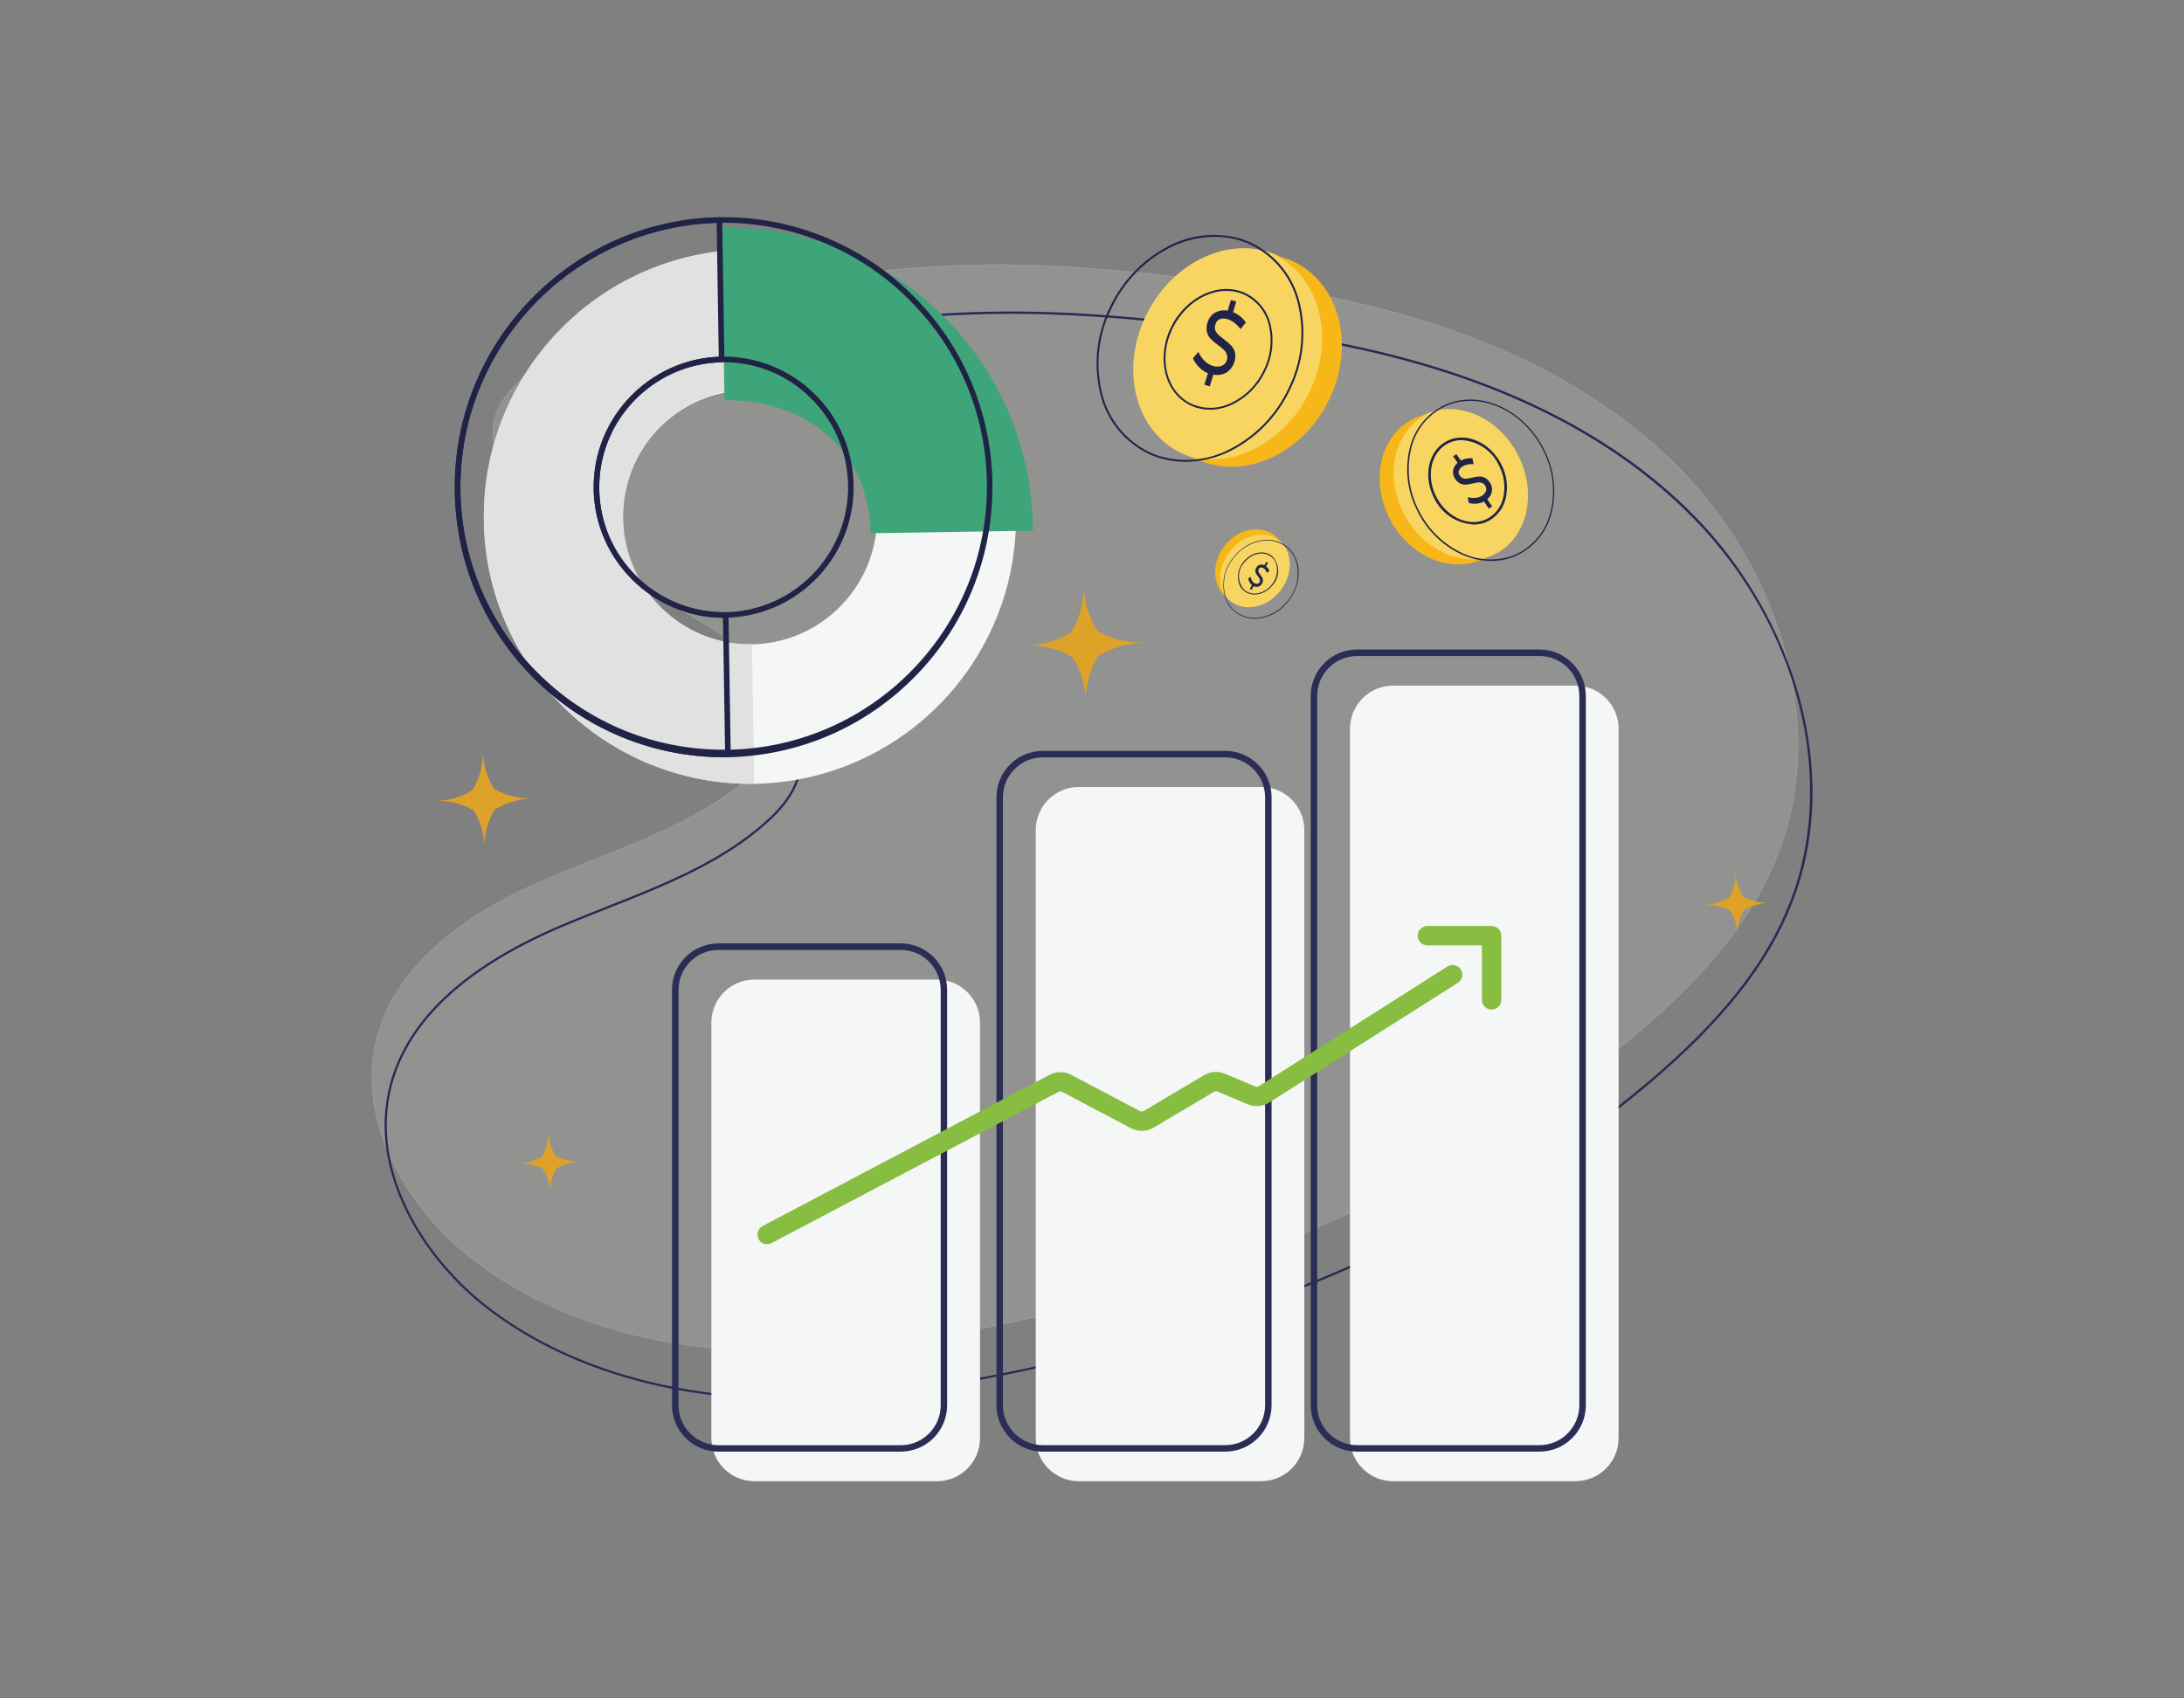 <?xml version="1.0" encoding="UTF-8"?>
<svg id="Layer_1" data-name="Layer 1" xmlns="http://www.w3.org/2000/svg" viewBox="0 0 360 280">
  <rect x="0" y="0" width="360" height="280" fill="#808080" stroke="none"/>
  <defs>
    <style>
      .cls-1 {
        fill: none;
      }

      .cls-2 {
        fill: #f7b718;
      }

      .cls-3 {
        fill: #f8d560;
      }

      .cls-4 {
        fill: #f5f6f6;
      }

      .cls-5 {
        fill: #fff;
      }

      .cls-6 {
        fill: #dededc;
      }

      .cls-7 {
        fill: #dda227;
      }

      .cls-8 {
        fill: #e0e1e0;
      }

      .cls-9 {
        fill: #212447;
      }

      .cls-10 {
        fill: #202346;
      }

      .cls-11 {
        fill: #3ea57a;
      }

      .cls-12 {
        fill: #87bd40;
      }

      .cls-13 {
        fill: #2b2d56;
      }

      .cls-14 {
        fill: #262a53;
      }

      .cls-15 {
        isolation: isolate;
        opacity: .19;
      }
    </style>
  </defs>
  <g>
    <g id="Grupo_83451" data-name="Grupo 83451">
      <g class="cls-15">
        <path id="Caminho_45545" data-name="Caminho 45545" class="cls-6" d="M215.54,48.3c22.69,4.09,45.37,12.68,61.5,29.15,16.13,16.47,24.35,41.96,15.97,63.44-4.65,11.92-13.76,21.55-23.54,29.81-30.27,25.56-68.37,40.56-107.24,48.19-14.26,2.8-28.82,4.67-43.3,3.47-14.48-1.2-28.95-5.62-40.51-14.4-11.4-8.66-19.9-23.25-16.18-37.07,3.38-12.55,15.5-20.62,27.42-25.78,11.92-5.16,24.93-8.82,34.57-17.54,2.8-2.53,5.38-5.79,5.41-9.57,.03-4.35-3.31-7.96-6.76-10.63-12.15-9.41-28.43-13.76-37.69-26.02-2.84-3.77-4.91-8.71-3.36-13.16,.91-2.6,2.92-4.65,5.04-6.41,12.55-10.4,32.57-13.52,48.7-15.9,28.99-4.29,49.2-1.76,79.94,2.64"/>
        <path class="cls-5" d="M128.16,222.84c-3.17,0-6.23-.13-9.25-.38-15.83-1.31-29.86-6.29-40.56-14.42-5.91-4.49-10.81-10.4-13.79-16.63-3.33-6.97-4.17-14.07-2.43-20.54,2.82-10.48,12.06-19.17,27.48-25.84,2.76-1.2,5.63-2.33,8.41-3.43,9.21-3.64,18.74-7.41,26.13-14.1,3.6-3.25,5.36-6.36,5.38-9.49,.03-3.53-2.23-7.08-6.72-10.55-4.66-3.61-10.01-6.52-15.18-9.33-8.27-4.49-16.81-9.14-22.53-16.71-2.04-2.7-5.2-8.02-3.37-13.25,.98-2.8,3.22-4.92,5.07-6.45,12.79-10.61,33.57-13.68,48.75-15.92,28.76-4.26,49.13-1.77,79.97,2.64l-.03,.19c-30.83-4.4-51.18-6.89-79.92-2.64-15.15,2.24-35.9,5.31-48.65,15.88-1.83,1.52-4.05,3.62-5.01,6.37-1.31,3.76-.09,8.52,3.34,13.07,5.69,7.54,14.22,12.17,22.47,16.65,5.18,2.82,10.54,5.73,15.21,9.35,4.53,3.51,6.82,7.12,6.79,10.7-.02,3.19-1.81,6.34-5.44,9.64-7.41,6.71-16.96,10.48-26.19,14.13-2.77,1.1-5.64,2.23-8.41,3.43-15.36,6.65-24.57,15.3-27.37,25.72-3.81,14.17,5.36,28.78,16.14,36.96,10.67,8.11,24.67,13.08,40.47,14.38,12.47,1.03,25.81-.04,43.28-3.47,43.35-8.51,79.42-24.72,107.2-48.17,12.11-10.22,19.58-19.68,23.52-29.77,7.85-20.13,1.44-45.58-15.95-63.34-14.24-14.54-34.91-24.34-61.45-29.12l.03-.19c26.57,4.79,47.28,14.61,61.55,29.18,8.1,8.27,14.21,18.88,17.2,29.89,3.2,11.78,2.79,23.42-1.21,33.66-3.95,10.13-11.44,19.61-23.57,29.85-14.44,12.19-31.4,22.56-50.42,30.83-17.29,7.52-36.43,13.37-56.87,17.38-13.26,2.6-24.15,3.85-34.08,3.85Z"/>
      </g>
      <path class="cls-14" d="M130.39,230.77c-3.17,0-6.23-.13-9.25-.38-15.85-1.31-29.89-6.3-40.61-14.44-10.86-8.25-20.09-22.96-16.24-37.26,2.83-10.51,12.09-19.22,27.53-25.9,2.76-1.2,5.64-2.33,8.41-3.43,9.21-3.64,18.73-7.4,26.11-14.08,3.58-3.24,5.33-6.32,5.35-9.43,.03-3.5-2.22-7.02-6.68-10.48-4.65-3.61-10-6.51-15.17-9.32-8.27-4.5-16.83-9.15-22.56-16.73-2.05-2.72-5.22-8.07-3.38-13.33,.98-2.81,3.24-4.95,5.1-6.49,12.82-10.63,33.61-13.7,48.79-15.94,28.77-4.26,49.14-1.77,80,2.64v.03s.04-.26,.04-.26c26.59,4.79,47.31,14.62,61.59,29.2,8.11,8.28,14.23,18.91,17.22,29.92,3.21,11.8,2.79,23.46-1.21,33.71-3.95,10.14-11.45,19.63-23.59,29.88-27.82,23.48-63.93,39.71-107.33,48.23-13.27,2.6-24.16,3.85-34.1,3.85ZM166.66,51.73c-9.11,0-18.42,.66-28.84,2.2-15.14,2.24-35.87,5.3-48.61,15.86-1.82,1.51-4.04,3.6-4.99,6.33-1.3,3.73-.09,8.47,3.33,12.99,5.68,7.52,14.2,12.15,22.44,16.63,5.18,2.82,10.54,5.73,15.22,9.35,4.56,3.53,6.85,7.16,6.83,10.77-.02,3.21-1.81,6.39-5.47,9.7-7.43,6.72-16.98,10.5-26.22,14.15-2.77,1.1-5.64,2.23-8.4,3.42-15.33,6.64-24.52,15.27-27.32,25.66-3.8,14.13,5.35,28.7,16.11,36.88,10.66,8.1,24.64,13.06,40.42,14.37,12.45,1.03,25.79-.04,43.25-3.47,43.34-8.51,79.39-24.71,107.16-48.15,12.1-10.21,19.56-19.66,23.49-29.74,7.84-20.1,1.43-45.52-15.94-63.25-14.23-14.53-34.88-24.32-61.4-29.1l-.03,.23c-19.65-2.81-35.04-4.83-51.05-4.83Z"/>
    </g>
    <g>
      <path id="Caminho_99341" data-name="Caminho 99341" class="cls-3" d="M202.67,90.5c-2.13,2.57-2.25,6.09-.37,8.12,.07,.07,.14,.14,.21,.21s.11,.11,.17,.16c2.28,1.95,5.96,1.3,8.23-1.43,2.09-2.52,2.25-5.93,.49-7.98-.13-.15-.26-.28-.41-.42l-.09-.08c-2.28-1.95-5.97-1.31-8.24,1.43"/>
      <path id="Caminho_99342" data-name="Caminho 99342" class="cls-2" d="M201.99,89.84c-2.13,2.58-2.25,6.1-.35,8.12l.17,.18,.68,.7c-1.89-2.03-1.77-5.54,.37-8.12,2.27-2.74,5.96-3.37,8.23-1.44l.09,.08-.66-.68v-.02c-.09-.09-.19-.18-.29-.27-2.3-1.95-5.98-1.3-8.25,1.44"/>
      <path id="Caminho_99343" data-name="Caminho 99343" class="cls-9" d="M204.32,96.45c-.51-1.33-.24-2.83,.71-3.9,.59-.73,1.42-1.24,2.34-1.42,.83-.18,1.7,.04,2.35,.58,1.29,1.35,1.29,3.49-.01,4.83-.59,.73-1.42,1.24-2.34,1.42-.83,.18-1.7-.04-2.35-.58-.3-.26-.54-.58-.7-.93m5.94-3.74c-.15-.34-.37-.64-.65-.87-.62-.51-1.43-.71-2.21-.54-.89,.18-1.68,.66-2.24,1.37-1.24,1.28-1.26,3.31-.03,4.6,.62,.51,1.43,.71,2.21,.54,.89-.18,1.68-.66,2.24-1.37,.91-1.02,1.17-2.45,.69-3.73"/>
      <path id="Caminho_99344" data-name="Caminho 99344" class="cls-9" d="M207.41,94.1c.01,.11,.05,.21,.1,.3,.06,.09,.14,.21,.25,.36,.12,.15,.22,.31,.31,.47,.07,.14,.11,.29,.11,.45,0,.2-.06,.39-.17,.56-.13,.23-.34,.4-.59,.47-.26,.07-.53,.04-.76-.08l-.38,.61-.28-.17,.37-.61c-.17-.13-.3-.29-.4-.48-.11-.19-.18-.4-.22-.62l.4-.28c.03,.22,.1,.43,.21,.62,.09,.17,.22,.31,.38,.41,.15,.11,.33,.15,.51,.14,.15-.02,.28-.11,.36-.24,.06-.1,.09-.21,.08-.33,0-.11-.04-.21-.1-.31-.08-.12-.16-.25-.25-.36-.12-.15-.22-.3-.31-.46-.07-.14-.11-.29-.11-.45,0-.2,.07-.39,.18-.55,.12-.22,.33-.38,.57-.45,.25-.06,.5-.03,.73,.08l.33-.56,.28,.17-.33,.56c.13,.1,.25,.22,.34,.36,.09,.13,.17,.27,.22,.43l-.4,.3c-.06-.16-.15-.32-.25-.46-.09-.12-.19-.22-.31-.3-.13-.09-.28-.14-.44-.13-.13,.01-.25,.09-.32,.21-.08,.1-.12,.22-.11,.35"/>
      <path id="Caminho_99345" data-name="Caminho 99345" class="cls-9" d="M202.13,98.98c-.96-2.47-.45-5.28,1.32-7.26,1.1-1.37,2.66-2.31,4.39-2.64,1.56-.31,3.19,.1,4.41,1.12l.1,.09c.15,.14,.3,.29,.43,.45,1.9,2.22,1.68,5.88-.51,8.52-1.1,1.37-2.66,2.31-4.39,2.64-1.56,.32-3.18-.09-4.41-1.11-.06-.05-.1-.09-.19-.16s-.16-.15-.23-.23c-.39-.42-.7-.89-.93-1.41m11.33-6.96c-.2-.44-.46-.85-.77-1.22-.13-.15-.28-.3-.43-.43l-.1-.09c-1.2-1-2.79-1.4-4.32-1.1-1.7,.33-3.23,1.25-4.32,2.6-1.74,1.95-2.24,4.7-1.3,7.14,.23,.51,.53,.97,.91,1.38,.07,.07,.14,.14,.22,.22,.06,.06,.12,.11,.18,.16,1.2,1,2.79,1.4,4.32,1.09,1.7-.33,3.23-1.25,4.32-2.6,1.73-1.96,2.23-4.72,1.29-7.15"/>
      <path id="Caminho_99346" data-name="Caminho 99346" class="cls-3" d="M216.57,64.98c-4.15,8.44-13.03,12.8-20.42,10.3-.26-.09-.52-.19-.79-.3s-.4-.17-.6-.26c-7.63-3.61-10.23-13.81-5.81-22.8,4.06-8.28,12.64-12.61,19.93-10.45,.52,.16,1.03,.35,1.53,.56l.32,.15c7.64,3.61,10.24,13.81,5.82,22.8"/>
      <path id="Caminho_99347" data-name="Caminho 99347" class="cls-2" d="M219.05,65.97c-4.16,8.46-13.06,12.82-20.46,10.26l-.66-.24-2.57-.93c7.39,2.5,16.27-1.86,20.42-10.3,4.42-8.99,1.81-19.18-5.8-22.8l-.32-.15,2.5,.9,.04-.02c.34,.13,.68,.27,1.02,.44,7.65,3.66,10.23,13.86,5.83,22.85"/>
      <path id="Caminho_99348" data-name="Caminho 99348" class="cls-9" d="M199.42,67.54c-1.1,0-2.19-.24-3.18-.71-4.28-2.02-5.71-7.81-3.21-12.91,2.51-5.1,8.03-7.6,12.3-5.58,2.12,1.04,3.65,3,4.15,5.32,.58,2.57,.25,5.25-.95,7.6-1.14,2.39-3.08,4.32-5.47,5.46-1.14,.53-2.39,.82-3.65,.83m-6.1-13.48c-2.43,4.94-1.06,10.54,3.06,12.49,2.09,.94,4.5,.89,6.56-.12,2.33-1.1,4.21-2.98,5.32-5.31,1.17-2.28,1.49-4.89,.93-7.39-.48-2.22-1.94-4.1-3.98-5.11-4.12-1.95-9.44,.49-11.87,5.43"/>
      <path id="Caminho_99349" data-name="Caminho 99349" class="cls-9" d="M200.31,54.42c.11,.28,.27,.52,.48,.73,.22,.2,.52,.45,.94,.77,.42,.31,.82,.66,1.2,1.03,.3,.32,.52,.71,.63,1.13,.26,1.29-.29,2.6-1.38,3.33-.66,.37-1.43,.5-2.17,.35l-.6,1.93-.89-.25,.59-1.91c-.55-.22-1.04-.55-1.45-.98-.43-.43-.78-.93-1.03-1.49l.91-1.05c.24,.56,.58,1.07,1.02,1.49,.38,.38,.84,.66,1.35,.82,.48,.17,1.01,.17,1.49-.01,.4-.16,.71-.51,.82-.93,.11-.31,.11-.65,0-.96-.1-.29-.27-.55-.5-.75-.3-.28-.62-.54-.95-.78-.42-.3-.82-.64-1.19-1-.3-.32-.52-.71-.63-1.13-.12-.53-.09-1.09,.1-1.6,.19-.68,.63-1.27,1.25-1.62,.63-.35,1.36-.46,2.07-.32l.52-1.75,.89,.25-.52,1.75c.43,.17,.84,.41,1.2,.71,.35,.28,.65,.61,.91,.98l-.88,1.1c-.29-.39-.63-.74-1.02-1.04-.32-.25-.69-.45-1.07-.58-.41-.16-.87-.17-1.29-.04-.36,.13-.63,.43-.73,.8-.15,.32-.17,.68-.06,1.02"/>
      <path id="Caminho_99350" data-name="Caminho 99350" class="cls-9" d="M195.37,76.14c-1.57,0-3.14-.25-4.63-.75-.27-.09-.53-.2-.84-.32s-.44-.19-.64-.29c-4.03-1.97-6.95-5.66-7.94-10.03-1.14-4.82-.53-9.89,1.72-14.31,2-4.16,5.27-7.57,9.34-9.74,3.65-2,7.94-2.5,11.95-1.4,.56,.17,1.11,.37,1.64,.6l.35,.16c4.04,1.97,6.96,5.66,7.96,10.04,1.14,4.82,.53,9.89-1.72,14.31-2.04,4.24-5.41,7.71-9.59,9.87-2.35,1.2-4.95,1.84-7.59,1.87m4.83-37.11c-2.68,.03-5.31,.69-7.68,1.95-4.01,2.14-7.23,5.51-9.2,9.6-2.22,4.35-2.83,9.34-1.7,14.09,.97,4.28,3.83,7.9,7.77,9.82,.2,.1,.33,.16,.62,.28,.31,.12,.56,.23,.83,.32,3.97,1.26,8.29,.86,11.97-1.1,4.12-2.13,7.44-5.54,9.45-9.72,2.22-4.35,2.83-9.34,1.7-14.09-.97-4.29-3.83-7.9-7.78-9.83l-.34-.16c-.52-.22-1.05-.42-1.6-.59-1.31-.38-2.67-.58-4.03-.57"/>
      <path id="Caminho_99351" data-name="Caminho 99351" class="cls-3" d="M230.7,84.55c2.95,6,9.26,9.1,14.52,7.32,.19-.06,.37-.14,.56-.21s.28-.12,.43-.19c5.43-2.57,7.27-9.82,4.13-16.21-2.88-5.89-8.99-8.96-14.17-7.43-.37,.11-.73,.25-1.09,.4l-.23,.11c-5.43,2.57-7.28,9.82-4.14,16.21"/>
      <path id="Caminho_99352" data-name="Caminho 99352" class="cls-2" d="M228.93,85.25c2.96,6.01,9.29,9.11,14.55,7.29l.47-.17,1.83-.66c-5.25,1.78-11.57-1.32-14.52-7.32-3.14-6.39-1.28-13.64,4.12-16.21l.23-.11-1.78,.64h-.03c-.24,.08-.48,.18-.72,.3-5.44,2.6-7.27,9.86-4.14,16.24"/>
      <path id="Caminho_99353" data-name="Caminho 99353" class="cls-9" d="M242.9,86.47c-2.87-.16-5.41-1.9-6.59-4.52-1.81-3.67-.76-7.85,2.33-9.31s7.08,.34,8.88,4.01c.86,1.69,1.1,3.62,.68,5.47-.36,1.67-1.47,3.09-3.01,3.85-.72,.34-1.5,.51-2.3,.51m-1.96-13.92c-.73,0-1.45,.16-2.11,.47-2.88,1.36-3.83,5.29-2.13,8.75,1.7,3.46,5.43,5.18,8.31,3.82,1.42-.7,2.45-2.01,2.78-3.57,.4-1.75,.17-3.59-.65-5.19-1.1-2.47-3.49-4.12-6.19-4.28"/>
      <path id="Caminho_99354" data-name="Caminho 99354" class="cls-9" d="M241.16,78.84c.2,.07,.42,.09,.63,.07,.21-.03,.49-.08,.85-.16,.37-.09,.74-.15,1.12-.19,.31-.02,.63,.04,.92,.16,.36,.17,.66,.44,.87,.78,.31,.42,.45,.95,.38,1.47-.09,.52-.36,1-.78,1.33l.81,1.19-.54,.37-.81-1.18c-.37,.2-.78,.32-1.2,.35-.44,.04-.88,0-1.3-.11l-.18-.96c.42,.12,.86,.17,1.3,.12,.38-.03,.74-.15,1.06-.36,.31-.18,.55-.47,.66-.81,.09-.29,.03-.61-.15-.86-.12-.2-.31-.35-.53-.44-.21-.07-.43-.1-.65-.07-.29,.04-.58,.09-.87,.17-.36,.09-.73,.16-1.1,.19-.32,.02-.63-.04-.92-.17-.35-.17-.65-.44-.86-.77-.3-.4-.43-.91-.35-1.4,.09-.5,.36-.95,.75-1.26l-.75-1.06,.54-.37,.75,1.06c.29-.16,.61-.27,.93-.33,.32-.06,.64-.08,.96-.06l.22,.97c-.35-.02-.7,0-1.04,.08-.29,.06-.56,.17-.81,.32-.27,.15-.49,.39-.6,.68-.09,.25-.04,.54,.12,.75,.12,.22,.31,.4,.54,.49"/>
      <path id="Caminho_99355" data-name="Caminho 99355" class="cls-9" d="M245.78,92.48c-1.88-.02-3.72-.47-5.39-1.33-2.97-1.54-5.37-4-6.81-7.02-1.6-3.14-2.04-6.74-1.22-10.17,.71-3.11,2.79-5.74,5.66-7.13l.24-.11c.38-.16,.77-.31,1.17-.43,5.61-1.66,12.11,1.75,15.14,7.92,1.6,3.14,2.04,6.74,1.22,10.17-.7,3.11-2.78,5.73-5.64,7.13-.14,.07-.24,.12-.45,.2s-.41,.16-.6,.23c-1.06,.36-2.17,.54-3.29,.53m-3.44-26.39c-.97,0-1.93,.14-2.86,.41-.39,.12-.77,.26-1.14,.42l-.24,.11c-2.81,1.37-4.84,3.94-5.53,6.99-.8,3.38-.37,6.93,1.21,10.02,1.43,2.97,3.79,5.4,6.72,6.91,2.62,1.39,5.68,1.67,8.51,.78,.19-.06,.37-.14,.59-.22s.3-.13,.44-.2c2.81-1.37,4.84-3.94,5.53-6.99,.8-3.38,.37-6.93-1.21-10.02-2.47-5.05-7.3-8.21-12.01-8.21"/>
    </g>
    <g>
      <g>
        <path id="Caminho_53810" data-name="Caminho 53810" class="cls-4" d="M154.41,244.2h-30.04c-3.93,0-7.11-3.18-7.11-7.11h0v-68.49c0-3.93,3.18-7.11,7.11-7.11h30.06c3.93,0,7.11,3.18,7.11,7.11h0v68.49c0,3.93-3.18,7.11-7.11,7.11h0"/>
        <path id="Caminho_53811" data-name="Caminho 53811" class="cls-4" d="M259.69,244.2h-30.05c-3.93,0-7.11-3.18-7.11-7.11h0V120.14c0-3.93,3.19-7.11,7.11-7.11h30.05c3.93,0,7.11,3.19,7.11,7.11v116.94c0,3.93-3.18,7.11-7.11,7.11h0"/>
        <path id="Caminho_53812" data-name="Caminho 53812" class="cls-4" d="M207.89,244.2h-30.05c-3.93,0-7.11-3.18-7.11-7.11h0v-100.24c0-3.93,3.19-7.11,7.11-7.11h30.05c3.93,0,7.11,3.19,7.11,7.11h0v100.23c0,3.93-3.18,7.11-7.11,7.11h0"/>
        <path class="cls-13" d="M148.48,239.32h-30.06c-4.22,0-7.65-3.43-7.65-7.65v-68.49c0-4.22,3.43-7.65,7.65-7.65h30.05c4.22,0,7.65,3.43,7.65,7.65v68.49c0,4.22-3.43,7.65-7.65,7.65Zm-30.05-82.71c-3.63,0-6.58,2.95-6.58,6.58v68.49c0,3.63,2.95,6.58,6.58,6.58h30.05c3.63,0,6.58-2.95,6.58-6.58v-68.49c0-3.63-2.95-6.58-6.58-6.58h-30.05Z"/>
        <path class="cls-13" d="M253.75,239.32h-30.05c-4.22,0-7.65-3.43-7.65-7.65V114.73c0-4.22,3.43-7.65,7.65-7.65h30.05c4.22,0,7.65,3.43,7.65,7.65v116.94c0,4.22-3.43,7.65-7.65,7.65Zm-30.05-131.17c-3.63,0-6.58,2.95-6.58,6.58v116.94c0,3.63,2.95,6.58,6.58,6.58h30.05c3.63,0,6.58-2.95,6.58-6.58V114.73c0-3.63-2.95-6.58-6.58-6.58h-30.05Z"/>
        <path class="cls-13" d="M201.95,239.32h-30.05c-4.22,0-7.65-3.43-7.65-7.65v-100.23c0-4.22,3.43-7.65,7.65-7.65h30.05c4.22,0,7.65,3.43,7.65,7.65v100.23c0,4.22-3.43,7.65-7.65,7.65Zm-30.05-114.46c-3.63,0-6.58,2.95-6.58,6.58v100.23c0,3.63,2.95,6.58,6.58,6.58h30.05c3.63,0,6.58-2.95,6.58-6.58v-100.23c0-3.63-2.95-6.58-6.58-6.58h-30.05Z"/>
      </g>
      <g>
        <path class="cls-12" d="M126.45,205.13c-.57,0-1.13-.31-1.41-.85-.41-.78-.11-1.75,.67-2.16l47.28-24.92c1.12-.59,2.46-.59,3.58,0l11.33,5.98c.2,.1,.43,.1,.63-.02l9.94-5.9c1.04-.62,2.33-.71,3.45-.24l5,2.1c.19,.08,.42,.06,.59-.05l31.08-19.73c.74-.47,1.73-.25,2.2,.49,.47,.74,.25,1.73-.49,2.2l-31.08,19.73c-1.06,.67-2.39,.78-3.54,.3l-5-2.1c-.19-.08-.4-.06-.58,.04l-9.94,5.9c-1.14,.68-2.58,.71-3.75,.09l-11.33-5.98c-.19-.1-.41-.1-.6,0l-47.28,24.92c-.24,.12-.49,.18-.74,.18Z"/>
        <path class="cls-12" d="M245.87,166.44c-.88,0-1.6-.71-1.6-1.6v-8.98h-8.98c-.88,0-1.6-.71-1.6-1.6s.71-1.6,1.6-1.6h10.58c.88,0,1.6,.71,1.6,1.6v10.58c0,.88-.71,1.6-1.6,1.6Z"/>
      </g>
    </g>
    <g>
      <path id="Caminho_99334" data-name="Caminho 99334" class="cls-4" d="M79.76,85.87c-.28-24.22,19.13-44.08,43.35-44.36,24.22-.28,44.08,19.13,44.36,43.35,.28,24.14-19.01,43.97-43.16,44.36-24.26,.3-44.19-19.09-44.56-43.34m64.82-1.05c-.24-11.58-9.82-20.77-21.4-20.53-11.58,.24-20.77,9.82-20.53,21.4,.24,11.54,9.76,20.72,21.3,20.53,11.6-.22,20.83-9.8,20.63-21.4"/>
      <path id="Caminho_99335" data-name="Caminho 99335" class="cls-8" d="M79.76,85.87c-.42-24.26,18.88-44.28,43.15-44.76l.37,22.99c-11.63,.28-20.83,9.94-20.55,21.58,.28,11.49,9.72,20.64,21.22,20.55l.37,22.99c-24.26,.31-44.19-19.08-44.55-43.34"/>
      <path id="Caminho_99336" data-name="Caminho 99336" class="cls-11" d="M118.97,37.57c27.67-.66,50.63,21.23,51.29,48.89,0,.34,.01,.68,.01,1.02l-26.77,.43c-.22-13.59-10.56-22.14-24.08-21.92l-.45-28.42Z"/>
      <path id="Caminho_99337" data-name="Caminho 99337" class="cls-10" d="M119.27,124.66c-24.14-.09-43.76-19.49-44.12-43.63-.42-24.42,19.01-44.57,43.43-45.05,11.72-.22,23.04,4.29,31.4,12.5,17.57,17.08,17.98,45.16,.9,62.74-8.13,8.37-19.22,13.19-30.88,13.44h-.73m-43.55-43.63c.45,24.06,20.33,43.2,44.39,42.74,24.06-.45,43.2-20.33,42.74-44.39-.22-11.52-4.99-22.48-13.26-30.49-8.26-8.1-19.43-12.55-31-12.34-24.11,.47-43.28,20.37-42.87,44.47m43.56,20.65c-11.62-.04-21.07-9.39-21.24-21.01-.21-11.76,9.15-21.47,20.91-21.7,5.64-.11,11.09,2.06,15.12,6.02,8.46,8.22,8.65,21.75,.43,30.21-3.91,4.03-9.25,6.35-14.86,6.47h-.35m.02-42.13h-.34c-11.48,.23-20.6,9.73-20.37,21.21,.11,5.48,2.38,10.69,6.31,14.5,3.92,3.84,9.22,5.95,14.72,5.86,11.48-.24,20.59-9.75,20.34-21.23-.12-5.46-2.38-10.66-6.3-14.47-3.84-3.76-9-5.87-14.37-5.86"/>
      <path class="cls-10" d="M119.27,124.84h0c-11.72-.04-22.77-4.61-31.1-12.85-8.33-8.24-13.02-19.23-13.19-30.95-.42-24.46,19.14-44.75,43.6-45.23,11.7-.21,23.18,4.36,31.53,12.55,17.61,17.12,18.02,45.37,.9,62.99-8.21,8.45-19.22,13.24-31.01,13.49-.24,0-.49,0-.73,0Zm.1-88.69c-.26,0-.53,0-.79,0-24.27,.48-43.67,20.61-43.25,44.87,.35,23.87,20.07,43.37,43.94,43.46,.24,0,.48,0,.72,0,11.69-.25,22.61-5,30.76-13.39,16.98-17.48,16.58-45.51-.9-62.49-8.09-7.94-19.16-12.46-30.49-12.46Zm-.11,87.8c-11.37,0-22.11-4.33-30.32-12.23-8.42-8.11-13.17-19-13.39-30.69h0c-.41-24.15,18.89-44.18,43.04-44.65,11.55-.2,22.88,4.3,31.12,12.39,8.37,8.1,13.1,18.97,13.32,30.61,.45,24.12-18.8,44.11-42.91,44.56-.28,0-.57,0-.85,0Zm-43.37-42.93c.22,11.59,4.94,22.4,13.29,30.44,8.15,7.85,18.8,12.14,30.08,12.14,.28,0,.56,0,.84,0,23.92-.45,43.02-20.28,42.57-44.21-.22-11.55-4.91-22.33-13.21-30.37-8.17-8.02-19.43-12.49-30.87-12.29-23.95,.47-43.1,20.34-42.69,44.29h0Zm43.39,20.83h0c-11.64-.04-21.25-9.54-21.42-21.18-.21-11.83,9.25-21.64,21.08-21.88,5.67-.1,11.21,2.11,15.25,6.07,8.52,8.28,8.71,21.94,.44,30.46-3.97,4.08-9.29,6.4-14.99,6.52h-.36Zm.05-42.7c-.13,0-.26,0-.38,0-11.64,.23-20.94,9.88-20.74,21.52,.17,11.45,9.62,20.79,21.07,20.84h.35c5.6-.13,10.84-2.41,14.74-6.43,8.14-8.38,7.95-21.82-.43-29.96-3.88-3.81-9.18-5.97-14.61-5.97Zm-.07,42.13c-5.38,0-10.64-2.14-14.48-5.91-3.98-3.87-6.24-9.05-6.35-14.6-.12-5.6,1.95-10.91,5.83-14.95,3.88-4.04,9.1-6.33,14.69-6.45h.34s.01,0,.02,0c5.44,0,10.58,2.1,14.47,5.91,3.98,3.86,6.23,9.05,6.35,14.59,.25,11.56-8.96,21.16-20.52,21.41-.12,0-.24,0-.36,0Zm-.3-41.56c-5.5,.11-10.63,2.37-14.45,6.34-3.81,3.97-5.85,9.19-5.73,14.7,.11,5.46,2.33,10.56,6.25,14.36,3.86,3.79,9.17,5.9,14.59,5.81,11.36-.24,20.41-9.68,20.17-21.05-.12-5.45-2.34-10.55-6.25-14.35-3.79-3.72-8.79-5.78-14.09-5.81h-.5Z"/>
      <path id="Caminho_99339" data-name="Caminho 99339" class="cls-10" d="M119.27,124.66c-24.14-.09-43.76-19.49-44.12-43.63-.42-24.42,19.01-44.57,43.43-45.05,.07,0,.15,.03,.2,.08,.05,.05,.09,.13,.09,.2l.37,22.99c0,.16-.12,.28-.28,.29-11.48,.24-20.59,9.74-20.35,21.22,.11,5.47,2.38,10.67,6.3,14.48,3.92,3.84,9.22,5.95,14.71,5.86,.07,0,.15,.03,.2,.08,.05,.05,.09,.12,.09,.2l.37,22.99c0,.16-.12,.28-.28,.29h-.72m-43.55-43.64c.35,23.83,19.72,42.98,43.55,43.07h.43l-.36-22.42h-.06c-11.62-.04-21.07-9.39-21.24-21.01-.2-11.65,8.98-21.3,20.62-21.68l-.36-22.42c-23.99,.63-42.99,20.47-42.58,44.46"/>
      <path class="cls-10" d="M120,124.84c-.2,0-.39,0-.58,0h-.16c-11.72-.04-22.77-4.61-31.1-12.85-8.33-8.24-13.02-19.23-13.19-30.95-.42-24.46,19.14-44.75,43.6-45.23,.12,0,.24,.05,.32,.12,.09,.09,.14,.21,.15,.33l.37,23c0,.25-.2,.46-.45,.47-11.37,.24-20.42,9.68-20.18,21.04,.11,5.45,2.33,10.55,6.24,14.35,3.79,3.7,8.96,5.81,14.26,5.81,.11,0,.22,0,.33,0,.12,0,.24,.05,.32,.12,.09,.09,.14,.2,.15,.33l.37,23c0,.25-.19,.46-.45,.47Zm-.42-.35c.14,0,.28,0,.42,0,.05,0,.1-.05,.1-.11l-.37-23s-.01-.06-.03-.08c-.02-.02-.05-.03-.08-.03-5.49,.1-10.9-2.06-14.83-5.91-3.98-3.87-6.23-9.05-6.35-14.6-.24-11.56,8.97-21.16,20.53-21.4,.06,0,.11-.05,.1-.11l-.37-22.99s-.01-.06-.03-.08c-.02-.02-.05-.03-.08-.03-24.26,.47-43.66,20.6-43.25,44.87,.35,23.87,20.07,43.37,43.94,43.46h.31Zm.3-.22h-.61c-11.57-.04-22.47-4.55-30.7-12.69-8.23-8.14-12.85-18.99-13.02-30.56h0c-.2-11.65,4.13-22.7,12.19-31.12,8.06-8.42,18.91-13.22,30.56-13.52h.18s0,.17,0,.17l.36,22.59h-.17c-11.47,.38-20.65,10.03-20.46,21.51,.17,11.45,9.62,20.8,21.07,20.84h.24l.36,22.77Zm-1.75-87.53c-23.71,.72-42.64,20.54-42.23,44.28h0c.35,23.56,19.81,42.81,43.37,42.9h.25l-.35-22.07c-11.59-.1-21.14-9.58-21.31-21.18-.2-11.61,9.04-21.38,20.62-21.85l-.35-22.07Z"/>
    </g>
    <path id="Caminho_53804" data-name="Caminho 53804" class="cls-7" d="M79.86,139.97c-.09-2.28,.49-4.53,1.67-6.48,1.89-1.16,4.06-1.8,6.28-1.86-2.23,.08-4.44-.47-6.38-1.57-1.15-1.9-1.79-4.06-1.87-6.28,.1,2.28-.48,4.53-1.67,6.48-1.85,1.16-4,1.77-6.18,1.77,2.23-.08,4.44,.47,6.38,1.57,1.19,1.91,1.8,4.13,1.77,6.38"/>
    <path id="Caminho_53804-2" data-name="Caminho 53804" class="cls-7" d="M178.96,116.1c-.11-2.78,.6-5.52,2.03-7.9,2.31-1.42,4.95-2.2,7.66-2.27-2.72,.09-5.41-.57-7.78-1.92-1.4-2.32-2.18-4.95-2.27-7.66,.12,2.78-.58,5.53-2.03,7.9-2.26,1.42-4.87,2.16-7.54,2.15,2.72-.09,5.41,.57,7.78,1.92,1.45,2.33,2.2,5.03,2.15,7.78"/>
    <path id="Caminho_53808" data-name="Caminho 53808" class="cls-7" d="M90.67,196.68c-.03-1.4,.32-2.78,1-4,1.16-.68,2.46-1.09,3.8-1.2-1.35,.01-2.69-.3-3.9-.9-.7-1.19-1.11-2.52-1.2-3.9,.03,1.4-.32,2.78-1,4-1.15,.7-2.46,1.07-3.8,1.1,1.35-.01,2.69,.3,3.9,.9,.8,1.18,1.22,2.57,1.2,4"/>
    <path id="Caminho_53809" data-name="Caminho 53809" class="cls-7" d="M286.4,154.27c-.03-1.46,.33-2.91,1.05-4.19,1.22-.72,2.58-1.15,3.98-1.26-1.42,.01-2.82-.31-4.09-.94-.73-1.25-1.16-2.65-1.26-4.09,.03,1.47-.33,2.91-1.05,4.19-1.2,.73-2.58,1.13-3.98,1.15,1.42-.01,2.82,.31,4.09,.94,.84,1.24,1.28,2.7,1.26,4.19"/>
  </g>
  <rect id="Retângulo_4" data-name="Retângulo 4" class="cls-1" width="360" height="280"/>
</svg>